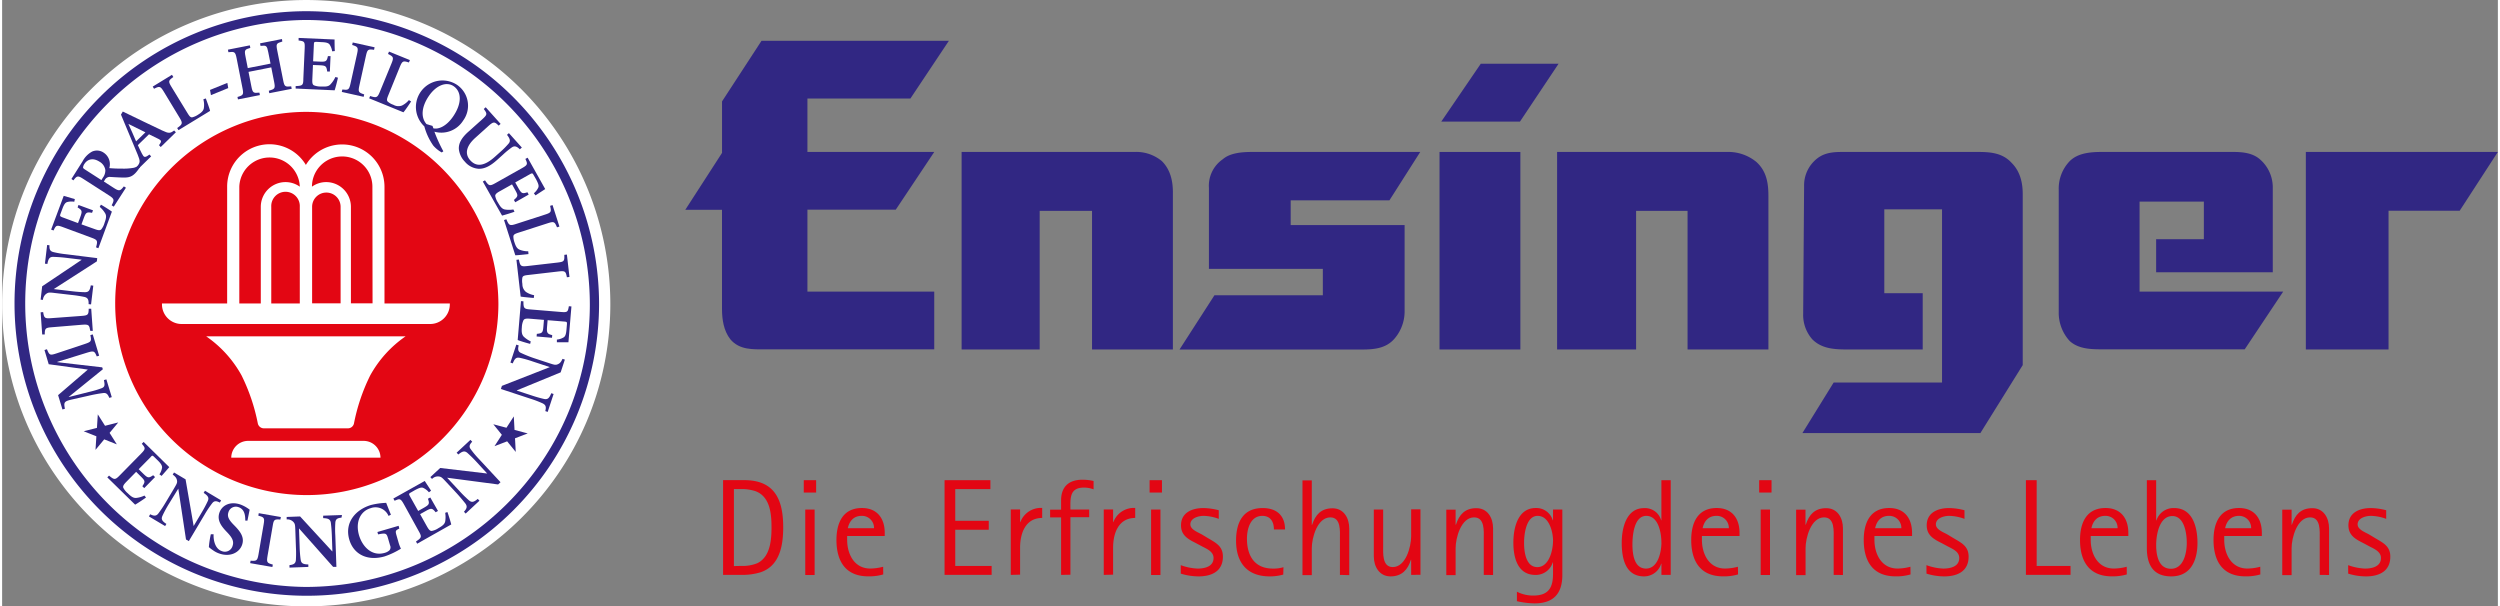 <svg id="Ebene_1" data-name="Ebene 1" xmlns="http://www.w3.org/2000/svg" xmlns:xlink="http://www.w3.org/1999/xlink"
     viewBox="0 0 648.28 157.5"
height="65px" width="268px"
>
    <rect x="0" y="0" width="648.28" height="157.5" fill="#808080" stroke="none"/>
    <defs>
        <style>
            .cls-1,.cls-4,.cls-5,.cls-8{fill:none;}.cls-2{clip-path:url(#clip-path);}.cls-3{fill:#fff;}.cls-4,.cls-5,.cls-8{stroke:#fff;}.cls-4,.cls-5{stroke-miterlimit:3.86;}.cls-5{stroke-width:5.67px;}.cls-6{fill:#312783;}.cls-7{fill:#e30613;}.cls-8{stroke-width:1.13px;}
        </style>
        <clipPath id="clip-path" transform="translate(0 0)">
            <rect class="cls-1" width="648.28" height="157.5"/>
        </clipPath>
    </defs>
    <title>ensinger-logo-quer-neu</title>
    <g class="cls-2">
        <path class="cls-3"
              d="M79,2.84A76.18,76.18,0,0,0,2.83,79C2.83,121,37,154.67,79,154.67S155.15,121,155.15,79A76.18,76.18,0,0,0,79,2.84"
              transform="translate(0 0)"/>
        <path class="cls-4"
              d="M79,2.84A76.18,76.18,0,0,0,2.83,79C2.83,121,37,154.67,79,154.67S155.15,121,155.15,79A76.18,76.18,0,0,0,79,2.84Z"
              transform="translate(0 0)"/>
        <path class="cls-5"
              d="M79,2.84A76.18,76.18,0,0,0,2.83,79C2.83,121,37,154.67,79,154.67S155.15,121,155.15,79A76.18,76.18,0,0,0,79,2.84Z"
              transform="translate(0 0)"/>
        <path class="cls-6" d="M78.91,2.91a75.92,75.92,0,1,0,76.15,76.15A76.17,76.17,0,0,0,78.91,2.91"
              transform="translate(0 0)"/>
        <path class="cls-3"
              d="M78.78,5.19a74,74,0,0,1,73.88,73.88c0,40.69-33.18,73.39-73.88,73.39a73.64,73.64,0,0,1,0-147.27"
              transform="translate(0 0)"/>
        <path class="cls-7" d="M78.91,29.06a49.77,49.77,0,1,0,50,50,50.08,50.08,0,0,0-50-50"
              transform="translate(0 0)"/>
        <path class="cls-6"
              d="M25.2,92.39l-.62.19c-.61-1.47-.77-1.5-2.66-.93L14.32,94l0,.07L26,95.42l.16.5-8.83,7.15,0,.06,5.31-1.34a24,24,0,0,0,3.17-.94c.87-.33.91-.78.63-2.12l.64-.19,1.4,4.62-.64.19c-.43-1.08-.86-1.35-1.61-1.25a37,37,0,0,0-3.75.69l-4,.9c-2.38.53-2.53.72-2.17,2.48l-.64.19-1.13-3.72L22.26,96,12.1,94.61,11,90.92l.64-.2c.65,1.57.78,1.64,2.53,1.06l7.1-2.36c1.87-.62,2-.73,1.65-2.37l.62-.19Z"
              transform="translate(0 0)"/>
        <path class="cls-6"
              d="M23.55,85.94l-.65,0c-.26-1.54-.39-1.72-2.11-1.59L12.93,85c-1.72.12-1.85.32-1.86,1.88l-.66,0L10,81.12l.66-.05c.24,1.55.39,1.7,2.11,1.57l7.87-.58c1.69-.13,1.82-.3,1.85-1.87l.65,0Z"
              transform="translate(0 0)"/>
        <path class="cls-6"
              d="M12.3,63.71c-.06,1.1.17,1.57,1.06,1.78a24.91,24.91,0,0,0,3.34.56l8,1-.09.84L13.41,75.09v0l4.73.56c1.79.21,2.7.23,3.32.25.95,0,1.32-.34,1.57-1.78l.65.08-.58,4.87L22.46,79c.05-1.14-.2-1.66-1.09-1.87A33.23,33.23,0,0,0,18,76.61l-4.29-.5c-1.37-.16-1.65-.18-2.16.15a2.12,2.12,0,0,0-.95,1.64L10,77.83l.4-3.46,10.22-6.86v-.06l-4-.48c-1.81-.21-2.77-.22-3.35-.25-.88,0-1.26.4-1.51,1.84l-.64-.07.57-4.85Z"
              transform="translate(0 0)"/>
        <path class="cls-6"
              d="M25.66,53.16c.71.39,2.34,1.43,2.85,1.81L25,64.48l-.61-.23c.48-1.7.41-1.92-1.19-2.51L15.8,59c-1.67-.62-1.81-.48-2.44.87l-.63-.23L16,50.87l2.89.85-.15.69a4.19,4.19,0,0,0-1.89.09c-.47.17-.8.64-1.23,1.82l-.41,1.1c-.25.66-.23.74.38,1l4.12,1.53.55-1.47c.6-1.63.56-1.86-.66-2.6l.23-.64,3.77,1.39-.24.65c-1.46-.26-1.61-.1-2.21,1.53l-.54,1.47L24,59.49c.91.34,1.39.41,1.73.12a4.67,4.67,0,0,0,.87-1.71c.43-1.16.53-1.83.19-2.45a6.61,6.61,0,0,0-1.44-1.71Z"
              transform="translate(0 0)"/>
        <path class="cls-6"
              d="M26.15,46.18a3.17,3.17,0,0,0,.66-2A3,3,0,0,0,25.29,42c-1.82-1.17-3.21-.52-3.91.57a2,2,0,0,0-.36.93c0,.18.2.34.59.59l4.18,2.69Zm9.66-2.78c-.08.14-.23.33-.35.52-1.27,1.79-2.15,2.19-3.71,2.2-1.06,0-2.37-.08-3.56-.15a1.43,1.43,0,0,0-1.52.79l-.25.39L29,48.81c1.4.89,1.66.84,2.62-.4l.54.35L29,53.68l-.55-.35c.73-1.39.71-1.67-.7-2.58l-6.67-4.28c-1.4-.9-1.64-.84-2.56.38L18,46.49,20.9,41.9a6.09,6.09,0,0,1,2.5-2.54,3.08,3.08,0,0,1,3,.31,3.58,3.58,0,0,1,1.44,4c.7.07,2.26.15,3.36.13a14.19,14.19,0,0,0,2.69-.17A2.74,2.74,0,0,0,35.37,43Z"
              transform="translate(0 0)"/>
        <path class="cls-6"
              d="M32.8,32.19l0,0c.67,1.53,1.38,3,2,4.53l2.42-2.35Zm8.4,6-.45-.47c.74-1,.67-1.22-.13-1.63-.62-.32-1.53-.77-2.47-1.21l-2.9,2.82c.34.72.67,1.47,1.07,2.22.51,1,.75,1.13,1.94.22l.45.47-3.2,3.13-.46-.47c.82-1.05.88-1.36.16-3.1l-4.34-10.4.47-.8c3.39,1.62,6.85,3.35,10.23,4.92,1.72.81,2.07.79,3.11,0l.45.47Z"
              transform="translate(0 0)"/>
        <path class="cls-6"
              d="M52.91,25.57c.27.76,1,2.66,1.1,3.24l-8.2,5-.34-.55c1.4-1,1.5-1.25.6-2.72L42,23.82c-.9-1.47-1.12-1.48-2.54-.76l-.34-.57,5-3.06.35.58c-1.27.91-1.37,1.11-.47,2.58l4.16,6.8c.52.85.79,1.14,1.23,1.08a4.57,4.57,0,0,0,1.52-.69c.83-.51,1.37-1,1.49-1.69a5.75,5.75,0,0,0-.13-2.3Z"
              transform="translate(0 0)"/>
    </g>
    <polygon class="cls-6" points="58.73 22.88 54.24 24.71 54 23.36 58.5 21.53 58.73 22.88"/>
    <g class="cls-2">
        <path class="cls-6"
              d="M72.78,10.79c-1.54.45-1.66.58-1.33,2.27L73,20.84c.33,1.67.51,1.76,2.09,1.59l.13.64L69.4,24.21l-.13-.63c1.58-.46,1.72-.61,1.39-2.28l-.75-3.8L64,18.67l.75,3.8c.33,1.67.52,1.76,2.08,1.59l.12.64-5.69,1.12-.13-.63c1.49-.44,1.65-.6,1.31-2.27l-1.53-7.78c-.34-1.69-.54-1.77-2.13-1.58l-.13-.66,5.69-1.12.13.66c-1.45.41-1.59.56-1.25,2.25l.59,3,5.91-1.17-.6-3c-.33-1.69-.49-1.76-2-1.6L67,11.26l5.69-1.12Z"
              transform="translate(0 0)"/>
        <path class="cls-6"
              d="M87.23,20.18c-.16.81-.65,2.68-.86,3.28L76.24,23l0-.64c1.77-.07,2-.2,2-1.9l.35-7.88c.08-1.79-.1-1.87-1.58-2.06l0-.67,9.34.41c0,.41,0,1.83.07,3l-.69.07a4.39,4.39,0,0,0-.67-1.77c-.31-.4-.85-.57-2.11-.62l-1.17-.06c-.71,0-.77,0-.8.66l-.2,4.39,1.56.07c1.74.08,2,0,2.28-1.42l.69,0-.18,4-.69,0c-.2-1.47-.4-1.56-2.14-1.64l-1.56-.06-.16,3.6c-.05,1,0,1.45.41,1.68a4.58,4.58,0,0,0,1.9.31c1.23.06,1.91,0,2.4-.56A7,7,0,0,0,86.57,20Z"
              transform="translate(0 0)"/>
        <path class="cls-6"
              d="M88.23,23.88l.14-.63c1.55.19,1.76.11,2.13-1.57L92.2,14c.37-1.68.22-1.86-1.27-2.32l.14-.65,5.68,1.25-.14.66c-1.55-.22-1.74-.12-2.11,1.57l-1.7,7.7c-.37,1.66-.24,1.83,1.25,2.31l-.14.63Z"
              transform="translate(0 0)"/>
        <path class="cls-6"
              d="M106.24,26.36c-.45.67-1.58,2.36-2,2.81l-8.9-3.63.25-.6c1.64.52,1.89.47,2.54-1.13l3-7.3c.65-1.6.52-1.78-.89-2.49l.25-.62,5.43,2.21-.26.62c-1.49-.47-1.7-.43-2.36,1.16l-3,7.38c-.37.92-.44,1.31-.13,1.63a4.43,4.43,0,0,0,1.46.82,2.6,2.6,0,0,0,2.24.19A5.63,5.63,0,0,0,105.66,26Z"
              transform="translate(0 0)"/>
        <path class="cls-6"
              d="M111.78,32.7a4.39,4.39,0,0,1,.23.63c1.21.31,3.3-.38,5.15-3.09,2.32-3.4,2.2-6.43.11-7.86-1.84-1.25-4.5-.27-6.43,2.56s-2.12,5.58-.61,7.29Zm2.41,6.9A8.32,8.32,0,0,1,112,37.83a15.83,15.83,0,0,1-2.33-5A6.89,6.89,0,0,1,118.1,22a6.54,6.54,0,0,1,1.66,9.31,6.68,6.68,0,0,1-7.47,2.9,37.34,37.34,0,0,0,2.32,5.09Z"
              transform="translate(0 0)"/>
        <path class="cls-6"
              d="M134.47,38.78c-.82-.82-1.41-.94-2.06-.5a21.49,21.49,0,0,0-2.31,1.89l-1.49,1.34c-1.66,1.49-3.18,2.38-4.85,2.33A5.09,5.09,0,0,1,120.2,42a5.52,5.52,0,0,1-1.56-3.25c-.1-1.46.65-2.9,2.41-4.48l3.63-3.25c1.4-1.26,1.35-1.47.43-2.71l.5-.45,3.87,4.32-.5.45c-1.1-1.05-1.31-1.11-2.72.15l-3.33,3c-2.31,2.07-2.88,4.13-1.34,5.85,1.73,1.94,3.92,1.34,6.44-.93l1.43-1.28a20.57,20.57,0,0,0,2.13-2.16c.46-.58.42-1.14-.45-2.23l.5-.45L135,38.33Z"
              transform="translate(0 0)"/>
        <path class="cls-6"
              d="M133.09,55c-.77.29-2.61.85-3.23,1l-5-8.84.57-.32c1,1.47,1.2,1.56,2.69.73L135,43.7c1.55-.87,1.54-1.07.92-2.42l.58-.32,4.57,8.15-2.52,1.64-.43-.55a4.16,4.16,0,0,0,1.16-1.5c.18-.47,0-1-.58-2.12l-.58-1c-.34-.62-.41-.66-1-.34l-3.84,2.15.76,1.36c.85,1.52,1.06,1.64,2.41,1.19l.33.6-3.5,2-.34-.6c1.15-1,1.12-1.16.27-2.68l-.76-1.37-3.15,1.77c-.85.47-1.21.79-1.22,1.23a4.85,4.85,0,0,0,.74,1.78c.6,1.07,1.06,1.59,1.74,1.74a6.65,6.65,0,0,0,2.24,0Z"
              transform="translate(0 0)"/>
        <path class="cls-6"
              d="M136.72,66c-.8.09-2.82.31-3.42.31l-2.93-9.15.61-.2c.67,1.6.86,1.75,2.5,1.22L141,55.75c1.64-.52,1.7-.74,1.34-2.28l.63-.2,1.79,5.58-.63.2c-.6-1.45-.77-1.59-2.41-1.06l-7.58,2.44c-.95.3-1.29.5-1.34.94A4.69,4.69,0,0,0,133.1,63c.3.93.63,1.57,1.3,1.85a5.72,5.72,0,0,0,2.26.42Z"
              transform="translate(0 0)"/>
        <path class="cls-6"
              d="M138.1,77.4c-.81-.07-2.83-.25-3.41-.36l-1.1-9.55.64-.07c.34,1.69.5,1.88,2.22,1.68l7.83-.9c1.71-.2,1.81-.39,1.75-2l.67-.08.67,5.82-.67.08c-.3-1.54-.44-1.7-2.15-1.51l-7.92.92c-1,.11-1.36.23-1.49.66a4.55,4.55,0,0,0,0,1.67,2.59,2.59,0,0,0,.91,2.06,5.63,5.63,0,0,0,2.14.86Z"
              transform="translate(0 0)"/>
        <path class="cls-6"
              d="M137.16,89.32c-.8-.19-2.65-.75-3.24-1l.85-10.1.64.05c0,1.77.12,2,1.82,2.11l7.86.65c1.78.15,1.87,0,2.12-1.49l.67.06-.78,9.31-3,0,0-.7a4.31,4.31,0,0,0,1.8-.6c.41-.29.6-.83.7-2.08l.1-1.17c.06-.71,0-.77-.62-.83l-4.39-.36-.13,1.55c-.15,1.74,0,2,1.33,2.33l-.06.69-4-.34.06-.68c1.48-.15,1.58-.34,1.72-2.08l.13-1.55-3.6-.3c-1-.08-1.44,0-1.69.34A4.64,4.64,0,0,0,135,85c-.11,1.24,0,1.91.47,2.43a7,7,0,0,0,1.84,1.25Z"
              transform="translate(0 0)"/>
        <path class="cls-6"
              d="M141.09,106.78c.28-1.06.15-1.57-.68-2a26.43,26.43,0,0,0-3.17-1.21l-7.68-2.53.26-.81,12.45-4.87v0l-4.52-1.49a29.23,29.23,0,0,0-3.21-.91c-.93-.2-1.36.06-1.9,1.43l-.61-.21,1.53-4.66.62.2c-.28,1.11-.14,1.67.69,2A32.14,32.14,0,0,0,138.05,93l4.1,1.35c1.31.43,1.59.5,2.15.28s.89-.58,1.26-1.42l.61.2-1.09,3.31L133.7,101.4l0,.06,3.85,1.26a32.76,32.76,0,0,0,3.25.92c.86.16,1.3-.14,1.84-1.5l.61.2L141.71,107Z"
              transform="translate(0 0)"/>
        <path class="cls-6"
              d="M37.37,129.23c-.65.49-2.26,1.55-2.82,1.86L27.32,124l.45-.46c1.36,1.13,1.59,1.16,2.78-.06l5.53-5.63c1.25-1.27,1.17-1.46.2-2.58l.47-.48,6.67,6.55c-.27.3-1.19,1.39-2,2.28l-.56-.41a4.3,4.3,0,0,0,.69-1.77c0-.5-.26-1-1.15-1.87l-.84-.82c-.51-.49-.58-.51-1,0l-3.09,3.13,1.12,1.1c1.24,1.22,1.47,1.27,2.64.46l.49.48-2.81,2.87-.49-.49c.83-1.22.74-1.42-.5-2.64l-1.11-1.1-2.53,2.58c-.68.7-.94,1.1-.82,1.53a4.65,4.65,0,0,0,1.21,1.49c.88.87,1.45,1.23,2.16,1.18a6.54,6.54,0,0,0,2.14-.62Z"
              transform="translate(0 0)"/>
        <path class="cls-6"
              d="M56.56,130.55c-1-.51-1.5-.49-2.05.24a26.73,26.73,0,0,0-1.88,2.82l-4.14,6.95-.73-.43-2-13.21,0,0L43.25,131a29.78,29.78,0,0,0-1.58,2.93c-.4.87-.24,1.35,1,2.16l-.33.56-4.21-2.51.33-.56c1,.51,1.59.5,2.14-.23a30.74,30.74,0,0,0,1.88-2.83l2.21-3.7c.7-1.19.83-1.44.74-2s-.37-1-1.12-1.54l.34-.55,3,1.78,2.1,12.13,0,0,2.07-3.49a32.22,32.22,0,0,0,1.6-3c.35-.81.15-1.31-1.07-2.12l.34-.56,4.19,2.5Z"
              transform="translate(0 0)"/>
        <path class="cls-6"
              d="M63.16,135.23c0-1.34-.16-2.95-1.75-3.49a2,2,0,0,0-2.62,1.3c-.41,1.19.17,2.09,1.53,3.45,1.51,1.54,2.71,3.06,2,5.06s-3.09,3.19-5.82,2.26a6.18,6.18,0,0,1-1.8-.93,7.4,7.4,0,0,1-1-.77,23.86,23.86,0,0,1,.51-3.34l.72,0c-.07,1.33.27,3.75,2.15,4.39a2.08,2.08,0,0,0,2.8-1.43c.41-1.23-.27-2.25-1.46-3.49-1.41-1.46-2.64-3-2-5s2.82-3.09,5.45-2.2a8.82,8.82,0,0,1,2.43,1.36c-.16.73-.32,1.58-.58,2.84Z"
              transform="translate(0 0)"/>
        <path class="cls-6"
              d="M64.43,146.28l.11-.64c1.57.13,1.77,0,2.06-1.66l1.33-7.77c.29-1.7.14-1.87-1.38-2.26l.11-.65,5.74,1-.12.66c-1.56-.14-1.74,0-2,1.66l-1.34,7.78c-.28,1.67-.15,1.84,1.37,2.25l-.11.64Z"
              transform="translate(0 0)"/>
        <path class="cls-6"
              d="M88.15,134.46c-1.09.1-1.53.4-1.6,1.32a26.47,26.47,0,0,0,0,3.39l.28,8.08-.85,0-8.87-10h0l.17,4.76a30.45,30.45,0,0,0,.26,3.32c.13.94.53,1.26,2,1.29l0,.64-4.9.18,0-.65c1.13-.12,1.6-.45,1.67-1.36a30.82,30.82,0,0,0,0-3.39l-.15-4.31c-.05-1.38-.08-1.66-.48-2.12a2.14,2.14,0,0,0-1.77-.69l0-.64,3.49-.13,8.33,9.06h.06l-.14-4.05c-.07-1.82-.2-2.77-.26-3.36-.15-.86-.59-1.17-2-1.21l0-.64,4.89-.17Z"
              transform="translate(0 0)"/>
        <path class="cls-6"
              d="M103.17,137.3c-1,.47-1.07.6-.71,1.83l.46,1.6a9.79,9.79,0,0,0,.67,1.79,20.12,20.12,0,0,1-4.21,2c-4.43,1.29-8.07-.48-9.2-4.35-1.3-4.48,1.66-7.81,5.65-9a18.53,18.53,0,0,1,3.93-.55c.26.66.65,1.66,1.23,3.08l-.62.31a3.67,3.67,0,0,0-4.67-2c-2.57.75-4,3.49-3,7,.84,2.88,3.27,5.59,6.66,4.6a3,3,0,0,0,1.24-.65,1.2,1.2,0,0,0,.17-1.3l-.52-1.79c-.39-1.36-.55-1.46-2.59-1.06l-.18-.62,5.51-1.61Z"
              transform="translate(0 0)"/>
        <path class="cls-6"
              d="M115.66,133c.29.77.86,2.61,1,3.23l-8.85,5-.31-.57c1.47-1,1.56-1.2.72-2.68L104.37,131c-.87-1.55-1.07-1.53-2.42-.92l-.33-.58,8.16-4.57c.21.35,1,1.54,1.64,2.52l-.55.43a4.27,4.27,0,0,0-1.51-1.16c-.47-.18-1,0-2.11.58l-1,.58c-.62.34-.65.41-.33,1l2.15,3.84,1.36-.76c1.52-.85,1.64-1.06,1.18-2.41l.61-.33,2,3.5-.61.34c-.94-1.15-1.15-1.12-2.68-.27l-1.36.76,1.76,3.15c.48.85.79,1.21,1.24,1.22a4.59,4.59,0,0,0,1.77-.74c1.08-.6,1.6-1.05,1.75-1.74a6.86,6.86,0,0,0,0-2.23Z"
              transform="translate(0 0)"/>
        <path class="cls-6"
              d="M122.11,114.74c-.76.79-.89,1.3-.35,2a25.06,25.06,0,0,0,2.19,2.59l5.51,5.93-.63.58-13.24-1.75,0,0,3.24,3.49a32.24,32.24,0,0,0,2.37,2.34c.72.63,1.23.6,2.35-.33l.44.47-3.59,3.34-.44-.47c.77-.84.92-1.39.38-2.13-.42-.53-1-1.26-2.19-2.59l-2.94-3.16c-.94-1-1.15-1.2-1.75-1.28a2.12,2.12,0,0,0-1.79.64l-.44-.48,2.56-2.37L126,123l0,0-2.76-3c-1.24-1.34-2-2-2.4-2.37-.68-.55-1.21-.5-2.34.43l-.44-.47,3.58-3.33Z"
              transform="translate(0 0)"/>
    </g>
    <polygon class="cls-6"
             points="133.38 106.39 133.64 111.23 138.36 112.49 133.81 114.23 134.07 119.1 131 115.31 126.48 117.05 129.11 112.98 126.06 109.21 130.75 110.46 133.38 106.39"/>
    <polygon class="cls-8"
             points="133.38 106.39 133.64 111.23 138.36 112.49 133.81 114.23 134.07 119.1 131 115.31 126.48 117.05 129.11 112.98 126.06 109.21 130.75 110.46 133.38 106.39"/>
    <g class="cls-2">
        <path class="cls-3"
              d="M62.23,97.59A49.54,49.54,0,0,1,66.42,110a1.61,1.61,0,0,0,1.51,1.26H89.88A1.6,1.6,0,0,0,91.39,110a49.33,49.33,0,0,1,4.2-12.44,29.71,29.71,0,0,1,9.22-10.2H53a29.82,29.82,0,0,1,9.22,10.2m34-18.77H90.6V53.72a6.43,6.43,0,0,0-6.42-6.42,6.31,6.31,0,0,0-3.7,1.19,7.85,7.85,0,0,1,15.7,0Zm-8.3,0h-7.4V53.72a3.7,3.7,0,1,1,7.4,0ZM73.61,47.3a6.43,6.43,0,0,0-6.42,6.42v25.1H61.61V48.49a7.86,7.86,0,0,1,15.71,0,6.36,6.36,0,0,0-3.71-1.19m3.71,31.52H69.91V53.72a3.71,3.71,0,1,1,7.41,0Zm22,0V48.49A11,11,0,0,0,78.9,42.84a11,11,0,0,0-20.45,5.65V78.82H41.52v.24a5.11,5.11,0,0,0,5.09,5.1H111.2a5.11,5.11,0,0,0,5.09-5.1v-.24Zm-5.43,35.7h-30a4.38,4.38,0,0,0-4.37,4.36H98.28a4.38,4.38,0,0,0-4.37-4.36"
              transform="translate(0 0)"/>
        <path class="cls-6"
              d="M245.93,10.59l-10,15H209.18V39.47h32.94l-10,15H209.18V75.74h32.94v15H198.21c-3.11,0-6.68.23-9.07-2.63-1.67-2.15-2.15-5-2.15-7.87V54.5h-9.54L187,39.71V26.34l10.26-15.75Z"
              transform="translate(0 0)"/>
        <path class="cls-6"
              d="M571.91,62.14V52.36h-16.7V75.74h37.31l-10,15H545.9c-3.1,0-6.44,0-8.83-2.15A10.85,10.85,0,0,1,534.21,81V49.25a10.27,10.27,0,0,1,2.86-7.4c2.15-2.14,5.49-2.38,8.35-2.38h34.13c2.39,0,5,.24,6.92,1.91a9.65,9.65,0,0,1,3.34,7.16V70.73h-30.3V62.14Z"
              transform="translate(0 0)"/>
        <path class="cls-6"
              d="M498.88,76.16V90.78H480c-3.58,0-7.16,0-9.79-2.63a9.59,9.59,0,0,1-2.38-6.68l.24-33.17a8.83,8.83,0,0,1,2.62-6.45c2.15-2.14,4.53-2.38,7.4-2.38h35.08c3.34,0,6.44.24,8.83,2.86,2.14,2.15,2.86,5,2.86,8.12V94.83l-11,17.66H467.63l8.11-13.12H503.9v-45h-15V76.16Z"
              transform="translate(0 0)"/>
        <path class="cls-6"
              d="M403.91,39.47h44.15a11.46,11.46,0,0,1,7.64,2.62c2.62,2.39,3.1,5.49,3.1,8.83V90.78h-21v-36H424.43v36H403.91Z"
              transform="translate(0 0)"/>
        <path class="cls-6"
              d="M249.23,39.47h44.86a10.44,10.44,0,0,1,7.16,2.38c2.15,2.15,2.86,5,2.86,8.12V90.78h-21v-36h-13.6v36H249.23Z"
              transform="translate(0 0)"/>
    </g>
    <polygon class="cls-6"
             points="598.4 39.47 598.4 90.78 619.88 90.78 619.88 54.74 638.36 54.74 648.27 39.47 598.4 39.47"/>
    <polygon class="cls-6" points="373.82 31.59 384.08 16.56 404.29 16.56 394.26 31.59 373.82 31.59"/>
    <rect class="cls-6" x="373.37" y="39.47" width="21" height="51.31"/>
    <g class="cls-2">
        <path class="cls-6"
              d="M368.36,39.47l-8,12.56H334.71v6.44H364.3V81a10.85,10.85,0,0,1-2.39,6.68c-2.62,3.34-6.68,3.11-10.26,3.11H305.83L314.9,76.7h28.16V69.84H313.47V48.78a8.34,8.34,0,0,1,3.58-7.4c1.91-1.67,5-1.91,7.63-1.91Z"
              transform="translate(0 0)"/>
    </g>
    <polygon class="cls-6"
             points="31.2 116.59 26.69 114.8 23.58 118.56 23.89 113.7 19.36 111.9 24.09 110.7 24.4 105.86 26.99 109.95 31.7 108.76 28.61 112.49 31.2 116.59"/>
    <polygon class="cls-8"
             points="31.2 116.59 26.69 114.8 23.58 118.56 23.89 113.7 19.36 111.9 24.09 110.7 24.4 105.86 26.99 109.95 31.7 108.76 28.61 112.49 31.2 116.59"/>
    <g class="cls-2">
        <path class="cls-7"
              d="M191.94,147a10.36,10.36,0,0,0,4.17-.68c3.42-1.6,3.74-6.06,3.74-9.34,0-3.49-.35-8-4.2-9.41a11.79,11.79,0,0,0-4-.53h-1.57v20Zm-4.67,2.32v-24.6h5.53c7.91,0,10.09,5.13,10.09,12.23,0,4.67-.86,10-5.85,11.69a15.79,15.79,0,0,1-5.13.68Z"
              transform="translate(0 0)"/>
    </g>
    <path class="cls-7" d="M208.62,132.36h2.43v17h-2.43Zm-.39-7.63h3.21v3.21h-3.21Z" transform="translate(0 0)"/>
    <g class="cls-2">
        <path class="cls-7"
              d="M226.48,137.21a3.12,3.12,0,0,0-3.24-3.21c-2,0-3.17,1.32-3.57,3.21Zm2.39,12a13,13,0,0,1-3.89.5c-5.88,0-8.26-3.92-8.26-9.45,0-4.42,1.64-8.3,6.63-8.3,3.92,0,5.91,2.67,5.91,6.45v.82H219.5v1c0,3.7,1.85,7.45,6,7.45a13.08,13.08,0,0,0,3.35-.47Z"
              transform="translate(0 0)"/>
    </g>
    <polygon class="cls-7"
             points="244.8 149.32 244.8 124.73 256.71 124.73 256.71 127.05 247.58 127.05 247.58 135.28 256.28 135.28 256.28 137.6 247.58 137.6 247.58 147.01 257.03 147.01 257.03 149.32 244.8 149.32"/>
    <g class="cls-2">
        <path class="cls-7" d="M262,149.33v-17h2.42v3.28h.07a5.7,5.7,0,0,1,5.67-3.67v2.6c-4.39,0-5.74,4.06-5.74,7.73v7Z"
              transform="translate(0 0)"/>
        <path class="cls-7"
              d="M275.07,149.33V134.39h-2.85v-2h2.85V130c0-3.57,2-5.39,5.56-5.39a12.86,12.86,0,0,1,2.88.33v2.17a7.14,7.14,0,0,0-2.45-.46c-3.85,0-3.57,2.78-3.57,5.7h4.88v2h-4.88v14.94Z"
              transform="translate(0 0)"/>
        <path class="cls-7"
              d="M286.15,149.33v-17h2.43v3.28h.07a5.7,5.7,0,0,1,5.67-3.67v2.6c-4.39,0-5.74,4.06-5.74,7.73v7Z"
              transform="translate(0 0)"/>
    </g>
    <path class="cls-7" d="M298.45,132.36h2.43v17h-2.43Zm-.39-7.63h3.21v3.21h-3.21Z" transform="translate(0 0)"/>
    <g class="cls-2">
        <path class="cls-7"
              d="M306.15,146.8a14.23,14.23,0,0,0,4.38.89c1.82,0,4.14-.5,4.14-2.75,0-1.71-1.82-2.39-3.07-3.06l-1.53-.82c-2-1-3.85-2-3.85-4.6,0-3.32,2.89-4.49,5.81-4.49a16.57,16.57,0,0,1,4,.57v2.24a11.86,11.86,0,0,0-3.95-.78c-1.32,0-3.43.57-3.43,2.21,0,1.39,2.07,2.07,3.07,2.67l1.43.86c2.1,1.25,3.95,2.1,3.95,4.85,0,3.81-2.92,5.13-6.31,5.13a15.69,15.69,0,0,1-4.63-.72Z"
              transform="translate(0 0)"/>
        <path class="cls-7"
              d="M332.78,149.25a12.63,12.63,0,0,1-3.53.47c-5.85,0-8.73-3.57-8.73-9.27,0-4.63,1.71-8.48,6.91-8.48,3.57,0,5.81,1.89,5.81,5.56h-2.89c0-2-.89-3.53-3-3.53-3.1,0-4,3.38-4,5.92,0,4.38,1.92,7.77,6.73,7.77a8.55,8.55,0,0,0,2.75-.36Z"
              transform="translate(0 0)"/>
        <path class="cls-7"
              d="M347.5,149.33v-9.41c0-1.89.32-5.53-2.49-5.53-3.39,0-4.82,5.31-4.82,8v7h-2.42v-24.6h2.42v11.55h.07c.86-2.64,2.36-4.31,5.31-4.31s4.35,2.56,4.35,5.24v12.12Z"
              transform="translate(0 0)"/>
        <path class="cls-7"
              d="M366,149.33v-3.92h-.07c-.79,2.6-2.39,4.31-5.28,4.31s-4.35-2.5-4.35-5.24V132.36h2.43v9.41c0,1.89-.29,5.53,2.49,5.53,3.39,0,4.78-5.28,4.78-8v-7h2.42v17Z"
              transform="translate(0 0)"/>
        <path class="cls-7"
              d="M384.86,149.33v-9.41c0-1.89.32-5.53-2.5-5.53-3.39,0-4.81,5.31-4.81,8v7h-2.42v-17h2.42v3.92h.07c.86-2.64,2.35-4.31,5.31-4.31s4.35,2.56,4.35,5.24v12.12Z"
              transform="translate(0 0)"/>
        <path class="cls-7"
              d="M402.86,140.52c0-2.35-1-6.52-4-6.52s-3.53,4.78-3.53,7,.42,6.31,3.45,6.31,4.07-4.35,4.07-6.78m0,5.56h-.07a4.6,4.6,0,0,1-4.5,3.25c-4.66,0-5.73-4.57-5.73-8.38s1.14-9,5.81-9a4.45,4.45,0,0,1,4.42,3.17h.07v-2.78h2.42v17c0,4.85-2.31,7.38-7.2,7.38a21.77,21.77,0,0,1-4.6-.57v-2.46a9.28,9.28,0,0,0,4.24,1c3.93,0,5.14-2,5.14-5.63Z"
              transform="translate(0 0)"/>
        <path class="cls-7"
              d="M431,140.91c0-2.38-.72-6.91-3.92-6.91s-3.6,5.1-3.6,7.45.39,6.24,3.53,6.24,4-4.39,4-6.78m0,8.42v-2.89h-.07a4.63,4.63,0,0,1-4.42,3.28c-4.92,0-5.82-4.78-5.82-8.73,0-3.68,1.11-9,5.78-9a4.33,4.33,0,0,1,4.46,3.17H431V124.73h2.42v24.6Z"
              transform="translate(0 0)"/>
        <path class="cls-7"
              d="M448.52,137.21a3.12,3.12,0,0,0-3.24-3.21c-2,0-3.18,1.32-3.57,3.21Zm2.39,12a13,13,0,0,1-3.89.5c-5.88,0-8.27-3.92-8.27-9.45,0-4.42,1.64-8.3,6.63-8.3,3.92,0,5.92,2.67,5.92,6.45v.82h-9.77v1c0,3.7,1.86,7.45,6,7.45a13.15,13.15,0,0,0,3.35-.47Z"
              transform="translate(0 0)"/>
    </g>
    <path class="cls-7" d="M456.79,132.36h2.42v17h-2.42Zm-.39-7.63h3.21v3.21H456.4Z" transform="translate(0 0)"/>
    <g class="cls-2">
        <path class="cls-7"
              d="M475.75,149.33v-9.41c0-1.89.33-5.53-2.49-5.53-3.39,0-4.81,5.31-4.81,8v7H466v-17h2.43v3.92h.07c.85-2.64,2.35-4.31,5.31-4.31s4.35,2.56,4.35,5.24v12.12Z"
              transform="translate(0 0)"/>
        <path class="cls-7"
              d="M493.33,137.21a3.12,3.12,0,0,0-3.25-3.21c-2,0-3.17,1.32-3.56,3.21Zm2.39,12a13,13,0,0,1-3.89.5c-5.88,0-8.27-3.92-8.27-9.45,0-4.42,1.64-8.3,6.63-8.3,3.92,0,5.92,2.67,5.92,6.45v.82h-9.77v1c0,3.7,1.85,7.45,6,7.45a13.21,13.21,0,0,0,3.35-.47Z"
              transform="translate(0 0)"/>
        <path class="cls-7"
              d="M499.85,146.8a14.23,14.23,0,0,0,4.38.89c1.82,0,4.14-.5,4.14-2.75,0-1.71-1.82-2.39-3.07-3.06l-1.53-.82c-2-1-3.85-2-3.85-4.6,0-3.32,2.89-4.49,5.81-4.49a16.57,16.57,0,0,1,4,.57v2.24a11.86,11.86,0,0,0-4-.78c-1.32,0-3.43.57-3.43,2.21,0,1.39,2.07,2.07,3.07,2.67l1.43.86c2.1,1.25,4,2.1,4,4.85,0,3.81-2.92,5.13-6.3,5.13a15.71,15.71,0,0,1-4.64-.72Z"
              transform="translate(0 0)"/>
    </g>
    <polygon class="cls-7"
             points="525.69 149.32 525.69 124.73 528.48 124.73 528.48 147.01 537.28 147.01 537.28 149.32 525.69 149.32"/>
    <g class="cls-2">
        <path class="cls-7"
              d="M549.5,137.21a3.11,3.11,0,0,0-3.24-3.21c-2,0-3.17,1.32-3.56,3.21Zm2.39,12a13,13,0,0,1-3.88.5c-5.88,0-8.27-3.92-8.27-9.45,0-4.42,1.64-8.3,6.63-8.3,3.92,0,5.92,2.67,5.92,6.45v.82h-9.77v1c0,3.7,1.85,7.45,6,7.45a13.08,13.08,0,0,0,3.35-.47Z"
              transform="translate(0 0)"/>
        <path class="cls-7"
              d="M567.47,141c0-2.32-.57-6.95-3.74-6.95-3.43,0-4.21,4.95-4.21,7.52s.57,6.17,3.85,6.17,4.1-4.07,4.1-6.74M557.1,124.73h2.42v10.44h.07a4.66,4.66,0,0,1,4.6-3.2c4.88,0,6.06,5.09,6.06,9.05,0,4.46-1.68,8.7-6.81,8.7-4.77,0-6.34-3.14-6.34-7.38Z"
              transform="translate(0 0)"/>
        <path class="cls-7"
              d="M584.19,137.21A3.12,3.12,0,0,0,581,134c-2,0-3.18,1.32-3.57,3.21Zm2.39,12a13,13,0,0,1-3.89.5c-5.88,0-8.27-3.92-8.27-9.45,0-4.42,1.64-8.3,6.63-8.3,3.92,0,5.92,2.67,5.92,6.45v.82H577.2v1c0,3.7,1.86,7.45,6,7.45a13.16,13.16,0,0,0,3.36-.47Z"
              transform="translate(0 0)"/>
        <path class="cls-7"
              d="M602,149.33v-9.41c0-1.89.32-5.53-2.49-5.53-3.39,0-4.81,5.31-4.81,8v7h-2.43v-17h2.43v3.92h.07c.85-2.64,2.35-4.31,5.31-4.31s4.35,2.56,4.35,5.24v12.12Z"
              transform="translate(0 0)"/>
        <path class="cls-7"
              d="M609.39,146.8a14.18,14.18,0,0,0,4.38.89c1.82,0,4.14-.5,4.14-2.75,0-1.71-1.82-2.39-3.07-3.06l-1.53-.82c-2-1-3.85-2-3.85-4.6,0-3.32,2.89-4.49,5.81-4.49a16.64,16.64,0,0,1,4,.57v2.24a11.86,11.86,0,0,0-4-.78c-1.32,0-3.42.57-3.42,2.21,0,1.39,2.06,2.07,3.06,2.67l1.43.86c2.1,1.25,4,2.1,4,4.85,0,3.81-2.92,5.13-6.31,5.13a15.69,15.69,0,0,1-4.63-.72Z"
              transform="translate(0 0)"/>
    </g>
</svg>